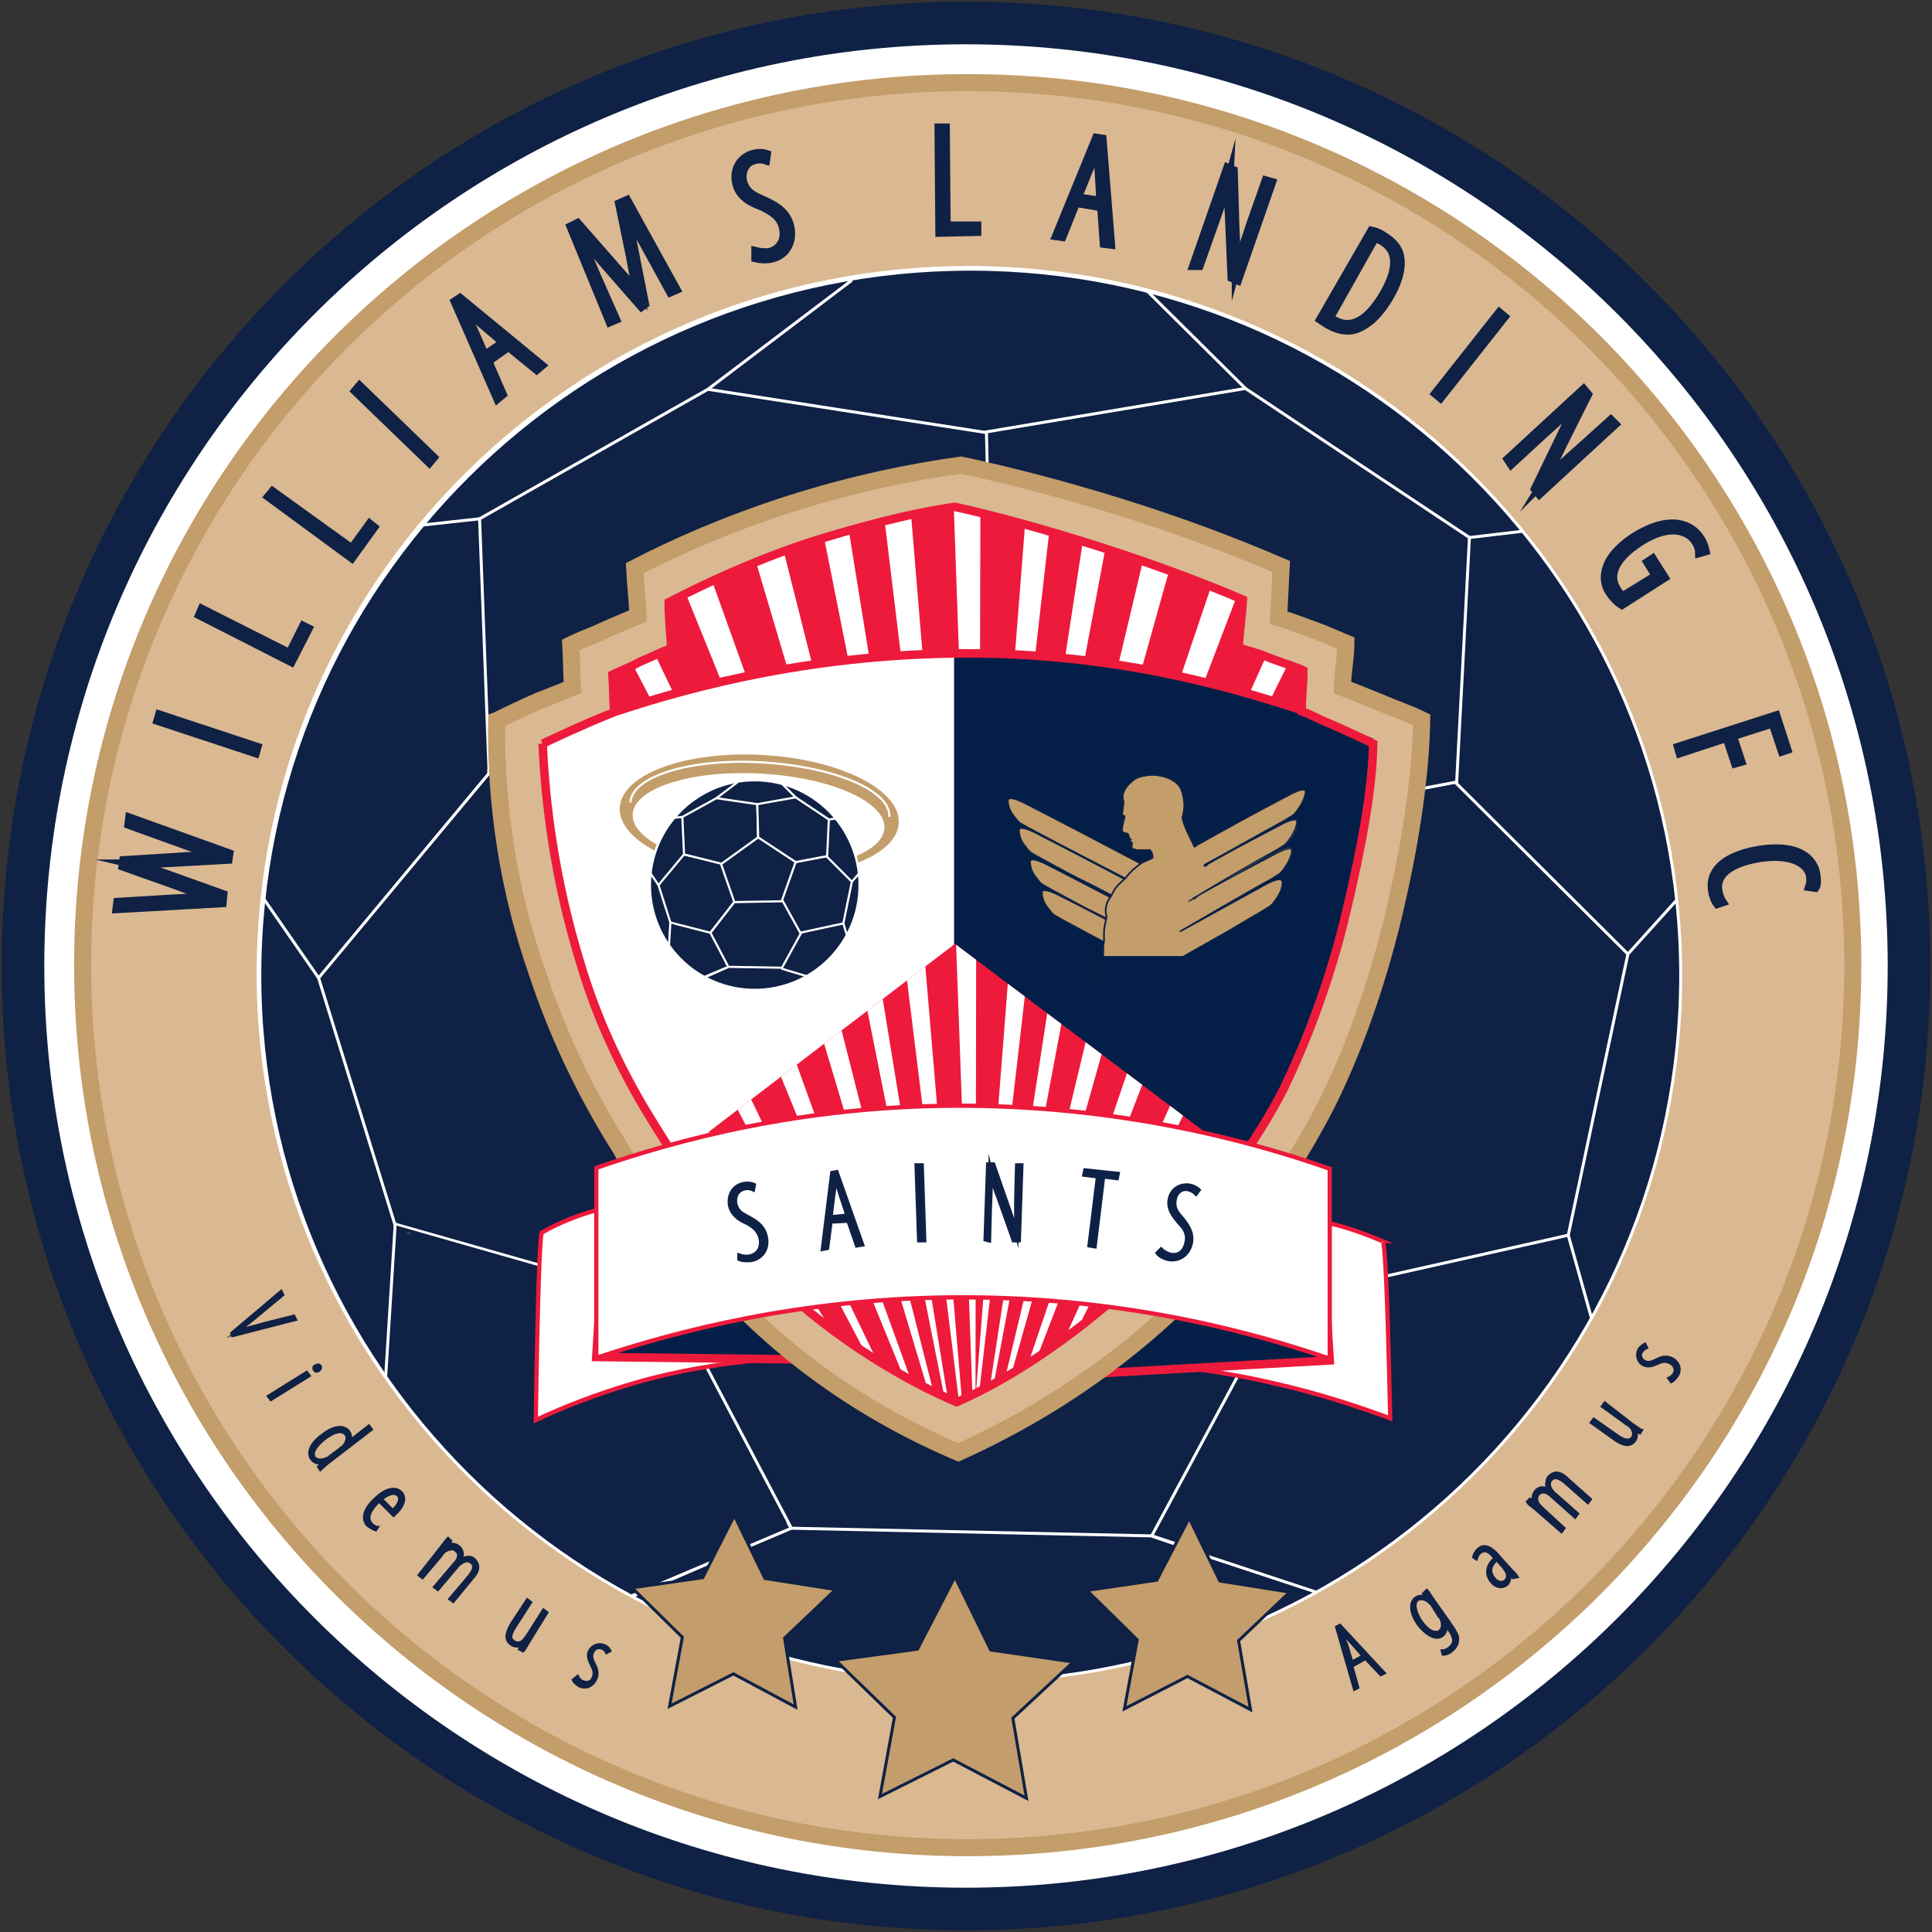 <?xml version="1.0" encoding="UTF-8"?>
<svg data-bbox="2.7 2.7 221.4 221.4" viewBox="0 0 226.8 226.8" height="226.8" width="226.8" xmlns:xlink="http://www.w3.org/1999/xlink" xmlns="http://www.w3.org/2000/svg" data-type="ugc">
    <rect x="0" y="0" width="226.8" height="226.8" fill="#333333" stroke="none"/>
    <g>
        <path fill="#ffffff" stroke="#0f2145" stroke-width="5" stroke-miterlimit="10" d="M224.1 113.4c0 61.138-49.562 110.7-110.7 110.7S2.7 174.538 2.7 113.4 52.262 2.7 113.4 2.7s110.7 49.562 110.7 110.7z"/>
        <path fill="#dab891" stroke="#c39d6a" stroke-width="2" stroke-miterlimit="10" d="M217.5 113.3c0 57.217-46.518 103.6-103.9 103.6S9.7 170.517 9.7 113.3 56.218 9.7 113.6 9.7s103.9 46.383 103.9 103.6z"/>
        <path fill="#0f2145" stroke="#ffffff" stroke-width=".35" stroke-miterlimit="10" d="M197.1 114.3c0 45.784-37.34 82.9-83.4 82.9s-83.4-37.116-83.4-82.9 37.34-82.9 83.4-82.9 83.4 37.116 83.4 82.9z"/>
        <defs>
            <path id="05d5c83d-5642-473c-a200-b64c0dc9aaca" d="M197.3 114.5c0 45.784-37.34 82.9-83.4 82.9s-83.4-37.116-83.4-82.9 37.34-82.9 83.4-82.9 83.4 37.116 83.4 82.9"/>
        </defs>
        <use xlink:href="#05d5c83d-5642-473c-a200-b64c0dc9aaca" overflow="visible" fill="#0f2145"/>
        <clipPath id="efb7907f-f2b2-48ad-8fb4-0866fd109727">
            <use xlink:href="#05d5c83d-5642-473c-a200-b64c0dc9aaca" overflow="visible"/>
        </clipPath>
        <path clip-path="url(#efb7907f-f2b2-48ad-8fb4-0866fd109727)" fill="#0f2145" stroke="#ffffff" stroke-width=".35" stroke-miterlimit="10" d="m135.1 180.5 19.7 6.5-1.6 12.9-38 3-33.6-5-16.4-7.5 6.3-1.8 21.3-9.3"/>
        <path clip-path="url(#efb7907f-f2b2-48ad-8fb4-0866fd109727)" fill="#0f2145" stroke="#ffffff" stroke-width=".35" stroke-miterlimit="10" d="m97.7 128.3-19 24.2-32.2-8.3-9.1-29.4 20.4-24.5 28.8 7.1z"/>
        <path clip-path="url(#efb7907f-f2b2-48ad-8fb4-0866fd109727)" fill="#0f2145" stroke="#ffffff" stroke-width=".35" stroke-miterlimit="10" d="m184.1 145-34.3 7.7-14-25.6 10.8-30.6 24.2-4.7 20.3 20.2z"/>
        <path clip-path="url(#efb7907f-f2b2-48ad-8fb4-0866fd109727)" fill="#0f2145" stroke="#ffffff" stroke-width=".35" stroke-miterlimit="10" d="m135.2 180.3-42.3-.9-14.1-26.8 19-24.1 38-1.2 14.2 25.5z"/>
        <path clip-path="url(#efb7907f-f2b2-48ad-8fb4-0866fd109727)" fill="#0f2145" stroke="#ffffff" stroke-width=".35" stroke-miterlimit="10" d="M116.3 77.1 87 97.7l-29.6-7.4-1.1-29.4 26.8-15.2 32.8 5.1z"/>
        <path clip-path="url(#efb7907f-f2b2-48ad-8fb4-0866fd109727)" fill="#0f2145" stroke="#ffffff" stroke-width=".35" stroke-miterlimit="10" d="m146.2 45.6 26.3 17.5-1.5 28.7-24.7 4.7L116.4 77l-.6-26.3z"/>
        <path clip-path="url(#efb7907f-f2b2-48ad-8fb4-0866fd109727)" fill="#0f2145" stroke="#ffffff" stroke-width=".35" stroke-miterlimit="10" d="M46.4 143.6 45 166l3.8 18 23.1 4.3 21-8.9"/>
        <path d="m56.3 60.9-20 2.2z" clip-path="url(#efb7907f-f2b2-48ad-8fb4-0866fd109727)" fill="#0f2145" stroke="#ffffff" stroke-width=".35" stroke-miterlimit="10"/>
        <path d="M37.4 114.8 24.3 95.9z" clip-path="url(#efb7907f-f2b2-48ad-8fb4-0866fd109727)" fill="#0f2145" stroke="#ffffff" stroke-width=".35" stroke-miterlimit="10"/>
        <path d="M83.1 45.7 100 32.9z" clip-path="url(#efb7907f-f2b2-48ad-8fb4-0866fd109727)" fill="#0f2145" stroke="#ffffff" stroke-width=".35" stroke-miterlimit="10"/>
        <path d="m146.2 45.6-12.3-12.2z" clip-path="url(#efb7907f-f2b2-48ad-8fb4-0866fd109727)" fill="#0f2145" stroke="#ffffff" stroke-width=".35" stroke-miterlimit="10"/>
        <path d="m172.5 63.1 10.2-1.2z" clip-path="url(#efb7907f-f2b2-48ad-8fb4-0866fd109727)" fill="#0f2145" stroke="#ffffff" stroke-width=".35" stroke-miterlimit="10"/>
        <path d="m191.1 112 10.3-11.4z" clip-path="url(#efb7907f-f2b2-48ad-8fb4-0866fd109727)" fill="#0f2145" stroke="#ffffff" stroke-width=".35" stroke-miterlimit="10"/>
        <path d="m184.1 145 4.4 15.7z" clip-path="url(#efb7907f-f2b2-48ad-8fb4-0866fd109727)" fill="#0f2145" stroke="#ffffff" stroke-width=".35" stroke-miterlimit="10"/>
        <use xlink:href="#05d5c83d-5642-473c-a200-b64c0dc9aaca" overflow="visible" fill="none" stroke="#ffffff" stroke-width=".35" stroke-miterlimit="10"/>
        <path d="M162.3 145.7c-1.7-.7-3.9-1.6-6.7-2.2-3.1-.7-5.9-1-8-1-5.1 5.8-9.6 11.7-14.7 17.5 4.9.3 10.2.9 16.7 2.4 5.3 1.2 9.8 2.7 13.6 4.1-.3-13.9-.6-20.8-.9-20.8z" fill="#ffffff" stroke="#ed1a3c" stroke-width=".5" stroke-miterlimit="10"/>
        <path d="M63.6 144.7c1.4-.8 3.3-1.7 5.6-2.4 2.6-.8 4.9-1 6.7-1.1 4.3 6.2 8.6 12.3 12.9 18.5-4.1.4-9 1.1-14.5 2.7-4.4 1.3-8.2 2.8-11.4 4.3.2-14.7.5-22 .7-22z" fill="#ffffff" stroke="#ed1a3c" stroke-width=".5" stroke-miterlimit="10"/>
        <path fill="#031f47" stroke="#ed1a3c" stroke-miterlimit="10" d="m138.7 151.5-9.5 9.7 26.9-1.5-.7-10.9z"/>
        <path d="M86.6 151c1.6 1.8 3.4 3.6 5.3 5.5 1.1 1.1 2.2 2.1 3.4 3.1l-25.3-.3.7-11.1z" fill="#031f47" stroke="#ed1a3c" stroke-miterlimit="10"/>
        <path d="M58.3 84.6c1.4-.7 3.3-1.6 4.9-2.3 1.5-.6 2.6-1 4-1.6-.1-1.6-.1-3.4-.2-5 1.2-.6 2.4-1 3.7-1.6s3-1.3 4.2-1.8c-.1-1.9-.3-3.7-.4-5.6 5-2.6 11-5.2 18.1-7.5 7.5-2.4 14.4-3.8 20.2-4.6q8.55 1.8 18.3 4.8c7.1 2.2 13.5 4.6 19.3 7.1-.1 2-.2 4.1-.3 6 1.3.4 2.6.9 4 1.4s2.7 1.1 3.9 1.6c0 1.7-.4 3.5-.4 5.2 1.3.5 3 1.2 4.5 1.8 1.6.7 3.4 1.3 4.8 2-.1 5.9-1.1 13.6-3.2 22.5-2.2 9.3-5.1 16.9-8 22.7-3.3 6.4-9.1 15.9-19 25-9 8.2-18 13-24.2 15.8-6.1-2.6-15.3-7.3-24.2-15.8-7.6-7.1-12.4-14.4-15.4-19.8-3.3-5.2-7.1-12.3-10-21.2-4-11.6-4.7-22-4.6-29.1z" fill="#dab891" stroke="#c39d6a" stroke-width="2" stroke-miterlimit="10"/>
        <defs>
            <path d="M63.8 87.3c1.3-.6 3.2-1.5 4.6-2.1 1.3-.6 2.6-1.1 3.8-1.6-.1-1.4-.1-3-.2-4.4 1-.5 2.1-.9 3.2-1.5 1.2-.5 2.6-1.2 3.7-1.6-.1-1.7-.3-3.7-.3-5.4 4.5-2.3 9.6-4.7 16.1-6.9 5.6-1.8 12.4-3.6 17.5-4.3 5 1.1 10.7 2.7 16.4 4.5 6.3 2 12.3 4.2 17.4 6.4-.1 1.8-.4 3.9-.5 5.6 1.1.4 2.1.6 3.3 1.1s3.2 1.1 4.3 1.6c0 1.6-.2 3.3-.2 4.8 1.2.4 1.9.9 3.2 1.4 1.4.6 4 1.8 5.2 2.4-.1 5.3-1.3 11.9-3.2 19.9-2 8.4-4.8 15.4-7.3 20.6-2.9 5.7-8.5 14.1-17.3 22.3-7.9 7.4-15.6 12.1-21.1 14.5-5.4-2.3-13.8-6.9-21.7-14.5-6.7-6.4-9.7-11.6-13.6-17.8-2.9-4.6-6.4-11-8.8-19-3.2-10.3-4.1-19.4-4.5-26" id="01ba4814-614f-4b3c-a0b8-3bce41282bfb"/>
        </defs>
        <clipPath id="baaf9b77-d71a-49b8-bd57-d73ed31cb2e0">
            <use xlink:href="#01ba4814-614f-4b3c-a0b8-3bce41282bfb" overflow="visible"/>
        </clipPath>
        <g clip-path="url(#baaf9b77-d71a-49b8-bd57-d73ed31cb2e0)">
            <path fill="#ed1a3c" d="M162.2 54.6v100H62v-100z"/>
            <path fill="#ffffff" d="m62.6 55.6 4.2.1 45.7 95.7z"/>
            <path fill="#ffffff" d="m62.2 70.4 49.5 80.6-49.9-73.6z"/>
            <path fill="#ffffff" d="m61.4 90 .4 6.6 48.7 55.1z"/>
            <path fill="#ffffff" d="m61.8 106.7-.2 4.4 47.4 40.6z"/>
            <path fill="#ffffff" d="m61.6 120.8.4 4.5 47.8 28.2z"/>
            <path fill="#ffffff" d="m61.8 133-.2 4.8 48.8 17z"/>
            <path fill="#ffffff" d="m62 144.8-.2 4.5 46.8 6.3z"/>
            <path fill="#ffffff" d="m74.8 55.6 4.2-.2 33.1 92.3z"/>
            <path fill="#ffffff" d="m85.7 55.7 4-.1 22.9 90.8z"/>
            <path fill="#ffffff" d="m95.2 55.4 3.3-.2 14.3 88.6z"/>
            <path fill="#ffffff" d="M103.1 55h3.4l7.3 88.1z"/>
            <path fill="#ffffff" d="m111.8 54.8 3.3-.2-.2 88z"/>
            <path fill="#ffffff" d="m162.6 54.8-4 .2-43.4 96z"/>
            <path fill="#ffffff" d="m162.9 69.7-46.9 81 47.3-74z"/>
            <path fill="#ffffff" d="m163.6 89.4-.3 6.6-46.2 55.4z"/>
            <path fill="#ffffff" d="m163.3 106.1.2 4.5-45 40.8z"/>
            <path fill="#ffffff" d="m163.5 120.3-.4 4.6-45.3 28.3z"/>
            <path fill="#ffffff" d="m163.3 132.6.2 4.8-46.3 17.1z"/>
            <path fill="#ffffff" d="m163.1 144.4.2 4.6-44.4 6.3z"/>
            <path fill="#ffffff" d="m151 54.8-4-.2-31.4 92.8z"/>
            <path fill="#ffffff" d="m140.6 55-3.8-.2-21.7 91.3z"/>
            <path fill="#ffffff" d="m131.6 54.6-3.1-.1-13.6 89z"/>
            <path fill="#ffffff" d="M124.1 54.3h-3.2l-6.9 88.5z"/>
        </g>
        <defs>
            <path d="M71.9 83.5c9-3.1 22.8-6.7 39.9-6.8 17.6-.1 31.8 3.5 41 6.6 2.8 1.1 5.6 2.3 8.4 3.4-.4 6.1-1.4 13.6-3.5 21.9-2.1 7.8-4.7 14.4-7.2 19.7-1.8 3-4.1 6.3-7.1 9.8-2.4 2.8-4.9 5.2-7.1 7.1-17.2-.8-34.3-1.5-51.5-2.3-3.2-3.5-7.2-8.3-10.6-14.7-2.9-5.3-4.7-10.2-5.9-14.2-1.1-3.5-2.2-7.6-3.1-12.1-1-5.3-1.4-10.1-1.6-14.3 2.7-1.4 5.5-2.8 8.3-4.1" id="3a7ed551-6c34-4b0c-a865-56a55fa510a1"/>
        </defs>
        <clipPath id="089e360a-05cc-4e2b-aa16-84a2d320198c">
            <use xlink:href="#3a7ed551-6c34-4b0c-a865-56a55fa510a1" overflow="visible"/>
        </clipPath>
        <path clip-path="url(#089e360a-05cc-4e2b-aa16-84a2d320198c)" fill="#ffffff" d="M112.1 74.3v75.2H59.4V74.3z"/>
        <path clip-path="url(#089e360a-05cc-4e2b-aa16-84a2d320198c)" fill="#031f47" d="M166 73.9V146h-54V73.9z"/>
        <path d="M92.3 116.4c-.8-.2-1.7-.4-2.6-.7-1-.3-1.8-.6-2.5-1 0 .1-.1.3-.1.4-1 1.4-6.1.3-6.6.2.5-.3 1.2-.6 2.2-.9 1.2-.3 2.2-.4 2.8-.4-.6-.3-1.1-.7-1.7-1l-.2.2c-1.5 1.2-5.1.1-6.1-.2.7-.3 1.8-.7 3.2-.9.7-.1 1.3-.1 1.8-.1-.3-.2-.5-.4-.8-.7s-.5-.6-.7-.9c-.3.1-.6.1-.8.1-2.3.2-4.1-.6-5.1-1.1.7-.2 1.7-.4 2.9-.5.8 0 1.5 0 2 .1-.2-.3-.4-.6-.6-1s-.4-.7-.6-1.1c-.1 0-.2.1-.3.1-1.8.5-4-1.5-4.5-2 .6-.1 1.5-.1 2.5 0 .8.1 1.5.4 1.9.6-.1-.4-.3-.8-.3-1.3-.1-.3-.1-.6-.1-.9-.1 0-.2 0-.3.1 0 0-.5.1-1-.2-.5-.2-1.6-1.1-2.7-2.5.5.1 1.2.2 1.9.4.9.3 1.6.7 2 1v-1c.1-.4.1-.7.2-1-.4-.1-.8-.3-1.2-.5-1.3-.8-1.7-1.8-1.9-2.3.5.1 1.2.3 1.9.7.6.3 1 .6 1.4.9.1-.3.2-.6.3-1 .1-.3.3-.6.4-.9-.2-.1-.5-.3-.7-.5-1.1-.9-1.2-2.1-1.2-2.5.3.2.7.4 1.1.7.6.5 1 1 1.3 1.4.1-.3.3-.7.6-1.1.2-.3.3-.5.5-.7-.2-.2-.4-.4-.6-.7-.5-.8-.4-1.6-.3-1.9.2.2.5.4.8.7.4.4.6.9.6 1.2.2-.2.4-.5.7-.7.2-.2.4-.4.6-.5-.1-.1-.4-.4-.5-.9-.1-.6.1-1 .2-1.2.2.2.4.5.6.8s.3.7.4.9c.2-.1.6-.2 1.1-.2s.9.1 1.2.2c-.2.1-1.7 1-2.4.6l-.1-.1-.6.6c-.3.3-.5.6-.7.8.4-.1 1-.3 1.7-.4.5-.1.9-.1 1.3-.1-.3.3-1.4 1.4-2.9 1.4-.2 0-.3 0-.5-.1-.1.2-.3.4-.4.6-.2.3-.3.5-.4.8.4-.2.8-.3 1.3-.5q1.05-.3 1.8-.3c-.3.4-1.6 1.9-3.3 1.9h-.4c-.1.2-.2.5-.3.8-.4.6-.5.9-.5 1.1.4-.4 1.1-.9 2-1.3.6-.3 1.1-.4 1.5-.5-.1.2-2 3.2-3.3 2.9-.1 0-.2-.1-.4-.2-.1.3-.1.7-.1 1.1 0 .3.1.6.1.8.3-.4.8-.8 1.4-1.3.6-.4 1.2-.7 1.6-1-.2 1-.6 1.8-1 2.3-.6 1-1.1 1.2-1.5 1.3-.2.1-.4.1-.6.1 0 .2.1.5.1.7.1.4.2.7.3 1 .2-.5.6-1.2 1.4-1.9.5-.5 1-.8 1.4-1.1.1.7.1 2.5-1.4 3.8-.2.2-.5.4-.7.5.1.2.2.5.3.7.2.3.3.7.5.9.3-.6.7-1.4 1.2-2.1.4-.5.7-.9 1.1-1.2.1.6.1 1.1.1 1.5 0 .8-.1 1.6-.6 2.4-.2.3-.5.6-.6.8.2.2.4.5.6.7l.8.8c0-.6.1-1.3.4-2.2.2-.7.6-1.4.8-1.9.5 1 .7 1.8.8 2.4.2 1.3-.2 2-.2 2.1-.1.3-.3.5-.4.6.2.2.5.4.8.5.3.2.6.3.8.5-.1-.7-.2-1.6.1-2.6.1-.7.4-1.2.6-1.7.7 1 1.9 3 1.2 4.9 0 .1-.1.2-.2.3.3.1.7.3 1.2.4.2.1.7.2 1.2.4q.75.3 2.1.6c0 .1 0 .3-.1.4.1.5 0 .6 0 .8" clip-path="url(#089e360a-05cc-4e2b-aa16-84a2d320198c)" fill="#0e491d"/>
        <path d="M92.6 115.9c-.8-.2-1.7-.4-2.6-.7-1-.3-1.8-.6-2.5-1 0 .1-.1.3-.1.4-1 1.4-6.1.3-6.6.2.5-.3 1.2-.6 2.2-.9 1.2-.3 2.2-.4 2.8-.4-.6-.3-1.1-.7-1.7-1l-.2.2c-1.5 1.2-5.1.1-6.1-.2.7-.3 1.8-.7 3.2-.9.7-.1 1.3-.1 1.8-.1-.3-.2-.5-.4-.8-.7s-.5-.6-.7-.9c-.3.1-.6.1-.8.1-2.3.2-4.1-.6-5.1-1.1.7-.2 1.7-.4 2.9-.5.8 0 1.5 0 2 .1-.2-.3-.4-.6-.6-1s-.4-.7-.6-1.1c-.1 0-.2.1-.3.1-1.8.5-4-1.5-4.5-2 .6-.1 1.5-.1 2.5 0 .8.1 1.5.4 1.9.6-.1-.4-.3-.8-.3-1.3-.1-.3-.1-.6-.1-.9-.1 0-.2 0-.3.1 0 0-.5.1-1-.2-.5-.2-1.6-1.1-2.7-2.5.5.1 1.2.2 1.9.4.9.3 1.6.7 2 1v-1c.1-.4.1-.7.2-1-.4-.1-.8-.3-1.2-.5-1.3-.8-1.7-1.8-1.9-2.3.5.1 1.2.3 1.9.7.6.3 1 .6 1.4.9.1-.3.2-.6.3-1 .1-.3.3-.6.4-.9-.2-.1-.5-.3-.7-.5-1.1-.9-1.2-2.1-1.2-2.5.3.2.7.4 1.1.7.6.5 1 1 1.3 1.4.1-.3.3-.7.6-1.1.2-.3.3-.5.5-.7-.2-.2-.4-.4-.6-.7-.5-.8-.4-1.6-.3-1.9.2.2.5.4.8.7.4.4.6.9.6 1.2.2-.2.4-.5.7-.7.2-.2.4-.4.6-.5-.1-.1-.4-.4-.5-.9-.1-.6.1-1 .2-1.2.2.2.4.5.6.8s.3.7.4.9c.2-.1.6-.2 1.1-.2s.9.1 1.2.2c-.2.1-1.7 1-2.4.6l-.1-.1-.6.6c-.3.3-.5.6-.7.8.4-.1 1-.3 1.7-.4.5-.1.9-.1 1.3-.1-.3.3-1.4 1.4-2.9 1.4-.2 0-.3 0-.5-.1-.1.2-.3.4-.4.6-.2.3-.3.5-.4.8.4-.2.8-.3 1.3-.5q1.05-.3 1.8-.3c-.3.4-1.6 1.9-3.3 1.9h-.4c-.1.2-.2.5-.3.8s-.2.6-.2.9c.4-.4 1.1-.9 2-1.3.6-.3 1.1-.4 1.5-.5-.1.2-2 3.2-3.3 2.9-.1 0-.2-.1-.4-.2-.1.3-.1.7-.1 1.1 0 .3.1.6.1.8.3-.4.8-.8 1.4-1.3.6-.4 1.2-.7 1.6-1-.2 1-.6 1.8-1 2.3-.6 1-1.1 1.2-1.5 1.3-.2.1-.4.1-.6.1 0 .2.1.5.1.7.1.4.2.7.3 1 .2-.5.6-1.2 1.4-1.9.5-.5 1-.8 1.4-1.1.1.7.1 2.5-1.4 3.8-.2.2-.5.4-.7.5.1.2.2.5.3.7.2.3.3.7.5.9.3-.6.7-1.4 1.2-2.1.4-.5.7-.9 1.1-1.2.1.6.1 1.1.1 1.5 0 .8-.1 1.6-.6 2.4-.2.3-.5.6-.6.8.2.2.4.5.6.7l.8.8c0-.6.1-1.3.4-2.2.2-.7.6-1.4.8-1.9.5 1 .7 1.8.8 2.4.2 1.3-.2 2-.2 2.1-.1.3-.3.5-.4.6.2.2.5.4.8.5.3.2.6.3.8.5-.1-.7-.2-1.6.1-2.6.1-.7.4-1.2.6-1.7.7 1 1.9 3 1.2 4.9 0 .1-.1.2-.2.3.3.1.7.3 1.2.4.2.1.7.2 1.2.4q.75.3 2.1.6c0 .1 0 .3-.1.4-.1.7-.2.9-.3 1z" clip-path="url(#089e360a-05cc-4e2b-aa16-84a2d320198c)" fill="#22b24c" stroke="#124923" stroke-width=".5" stroke-miterlimit="10"/>
        <path d="M88.5 116.5c.7-.2 1.5-.4 2.4-.8.9-.3 1.7-.7 2.3-1.1 0 .1.1.3.1.4.9 1.3 5.6.1 6.1 0-.5-.3-1.1-.6-2-.8-1.1-.3-2-.3-2.6-.3.5-.4 1-.7 1.5-1.1 0 .1.1.1.2.2 1.3 1.2 4.7 0 5.7-.4-.7-.3-1.7-.7-2.9-.8-.6-.1-1.2 0-1.6 0 .2-.2.5-.5.7-.8.3-.3.5-.6.7-.9.2 0 .5.1.8.1 2.1.2 3.8-.7 4.7-1.2-.7-.2-1.6-.4-2.7-.4-.7 0-1.4.1-1.9.2.2-.3.4-.6.6-1s.4-.7.5-1.1c.1 0 .2.1.3.1 1.6.5 3.7-1.7 4.2-2.1-.5-.1-1.3-.1-2.3.1q-1.2.3-1.8.6c.1-.4.2-.8.3-1.3.1-.3.1-.6.1-.9.1 0 .1 0 .3.1 0 0 .4 0 1-.2.5-.2 1.5-1.1 2.5-2.6-.5.1-1.1.2-1.7.5-.8.3-1.4.7-1.9 1v-1c0-.4-.1-.7-.2-1 .3-.1.7-.3 1.1-.6 1.2-.8 1.6-1.9 1.7-2.4-.5.1-1.1.4-1.8.8-.5.3-1 .7-1.3 1l-.3-.9c-.1-.3-.3-.6-.4-.9.2-.1.5-.3.7-.5 1-.9 1.1-2.1 1.1-2.6-.3.2-.7.4-1 .7-.6.5-1 1-1.2 1.4-.1-.3-.3-.7-.5-1.1-.2-.3-.3-.5-.5-.7.2-.2.4-.4.6-.7.5-.8.4-1.6.3-2-.2.2-.5.4-.7.7-.4.5-.5.9-.6 1.2-.2-.2-.4-.4-.6-.7-.2-.2-.4-.4-.6-.5.1-.1.4-.5.5-.9.1-.6-.1-1-.1-1.2-.2.2-.4.5-.6.8s-.3.7-.4.9c-.2-.1-.6-.1-1-.1-.5 0-.8.1-1.1.2.2.1 1.6 1 2.2.6l.1-.1c.2.2.4.4.5.6.2.3.5.6.6.8q-.6-.15-1.5-.3h-1.2c.2.3 1.3 1.4 2.7 1.3.2 0 .3 0 .5-.1.1.2.3.4.4.6.2.3.3.5.4.8-.3-.2-.7-.3-1.2-.5-.6-.2-1.2-.3-1.7-.3.3.4 1.5 1.9 3 1.8h.3c.1.2.2.5.3.8s.2.6.2.9q-.6-.6-1.8-1.2c-.5-.2-1-.4-1.4-.5.1.2 1.8 3.1 3 2.8.1 0 .2-.1.3-.2 0 .3.1.7.1 1.1 0 .3-.1.6-.1.8-.3-.4-.7-.8-1.3-1.3-.5-.4-1.1-.7-1.5-.9.2 1 .6 1.7.9 2.2.6 1 1 1.2 1.4 1.3h.5c0 .2-.1.5-.1.8-.1.4-.1.7-.2 1-.2-.5-.6-1.1-1.3-1.8-.5-.5-.9-.8-1.3-1-.1.7-.1 2.5 1.3 3.8.2.2.4.4.6.5-.1.2-.2.5-.3.7-.2.4-.3.7-.5.9-.2-.6-.6-1.3-1.1-2.1-.3-.5-.7-.9-1-1.2-.1.6-.1 1.1-.1 1.5 0 .8.1 1.6.5 2.3.2.3.4.6.6.8-.2.2-.3.5-.5.7-.3.3-.5.6-.8.8 0-.6-.1-1.3-.4-2.2-.2-.7-.5-1.3-.8-1.8-.5 1-.7 1.8-.8 2.4-.2 1.3.1 2 .2 2.1.1.3.3.5.4.6-.2.2-.5.4-.7.6-.3.2-.5.3-.8.5.1-.7.1-1.6-.1-2.6-.1-.7-.3-1.2-.5-1.7-.7 1-1.8 3.1-1.1 4.9 0 .1.1.2.1.3-.3.1-.7.3-1.1.5-.2.1-.6.2-1.1.4s-1.1.4-1.9.6c0 .1 0 .3.1.4.2.6.2.8.3.9" clip-path="url(#089e360a-05cc-4e2b-aa16-84a2d320198c)" fill="#0e491d"/>
        <path d="M88.1 116.1c.7-.2 1.5-.4 2.4-.8.9-.3 1.7-.7 2.3-1.1 0 .1.1.3.1.4.9 1.3 5.6.1 6.1 0-.5-.3-1.1-.6-2-.8-1.1-.3-2-.3-2.6-.3.5-.4 1-.7 1.5-1.1 0 .1.1.1.2.2 1.3 1.2 4.7 0 5.7-.4-.7-.3-1.7-.7-2.9-.8-.6-.1-1.2 0-1.6 0 .2-.2.5-.5.7-.8.3-.3.5-.6.7-.9.2 0 .5.1.8.1 2.1.2 3.8-.7 4.7-1.2-.7-.2-1.6-.4-2.7-.4-.7 0-1.4.1-1.9.2.2-.3.4-.6.6-1s.4-.7.5-1.1c.1 0 .2.1.3.1 1.6.5 3.7-1.7 4.2-2.1-.5-.1-1.3-.1-2.3.1q-1.2.3-1.8.6c.1-.4.2-.8.3-1.3.1-.3.1-.6.1-.9.1 0 .1 0 .3.1 0 0 .4 0 1-.2.5-.2 1.5-1.1 2.5-2.6-.5.1-1.1.2-1.7.5-.8.3-1.4.7-1.9 1v-1c0-.4-.1-.7-.2-1 .3-.1.7-.3 1.1-.6 1.2-.8 1.6-1.9 1.7-2.4-.5.1-1.1.4-1.8.8-.5.3-1 .7-1.3 1l-.3-.9c-.1-.3-.3-.6-.4-.9.2-.1.5-.3.7-.5 1-.9 1.1-2.1 1.1-2.6-.3.2-.7.4-1 .7-.6.5-1 1-1.2 1.4-.1-.3-.3-.7-.5-1.1-.2-.3-.3-.5-.5-.7.2-.2.4-.4.6-.7.5-.8.4-1.6.3-2-.2.2-.5.4-.7.7-.4.5-.5.9-.6 1.2-.2-.2-.4-.4-.6-.7-.2-.2-.4-.4-.6-.5.1-.1.4-.5.5-.9.1-.6-.1-1-.1-1.2-.2.2-.4.5-.6.8s-.3.7-.4.9c-.2-.1-.6-.1-1-.1-.5 0-.8.1-1.1.2.2.1 1.6 1 2.2.6l.1-.1c.2.2.4.4.5.6.2.3.5.6.6.8q-.6-.15-1.5-.3h-1.2c.2.3 1.3 1.4 2.7 1.3.2 0 .3 0 .5-.1.1.2.3.4.4.6.2.3.3.5.4.8-.3-.2-.7-.3-1.2-.5-.6-.2-1.2-.3-1.7-.3.3.4 1.5 1.9 3 1.8h.3c.1.2.2.5.3.8s.2.6.2.9q-.6-.6-1.8-1.2c-.5-.2-1-.4-1.4-.5.1.2 1.8 3.1 3 2.8.1 0 .2-.1.3-.2 0 .3.1.7.1 1.1 0 .3-.1.6-.1.8-.3-.4-.7-.8-1.3-1.3-.5-.4-1.1-.7-1.5-.9.2 1 .6 1.7.9 2.2.6 1 1 1.2 1.4 1.3h.5c0 .2-.1.5-.1.8-.1.4-.1.7-.2 1-.2-.5-.6-1.1-1.3-1.8-.5-.5-.9-.8-1.3-1-.1.7-.1 2.5 1.3 3.8.2.2.4.4.6.5-.1.2-.2.5-.3.7-.2.4-.3.7-.5.9-.2-.6-.6-1.3-1.1-2.1-.3-.5-.7-.9-1-1.2-.1.6-.1 1.1-.1 1.5 0 .8.1 1.6.5 2.3.2.3.4.6.6.8-.2.2-.3.5-.5.7-.3.3-.5.6-.8.8 0-.6-.1-1.3-.4-2.2-.2-.7-.5-1.3-.8-1.8-.5 1-.7 1.8-.8 2.4-.2 1.3.1 2 .2 2.1.1.3.3.5.4.6-.2.2-.5.4-.7.6-.3.2-.5.3-.8.5.1-.7.1-1.6-.1-2.6-.1-.7-.3-1.2-.5-1.7-.7 1-1.8 3.1-1.1 4.9 0 .1.1.2.1.3-.3.1-.7.3-1.1.5-.2.1-.6.2-1.1.4s-1.1.4-1.9.6c0 .1 0 .3.1.4.2.6.3.7.3.9z" clip-path="url(#089e360a-05cc-4e2b-aa16-84a2d320198c)" fill="#22b24c" stroke="#124923" stroke-width=".5" stroke-miterlimit="10"/>
        <g clip-path="url(#089e360a-05cc-4e2b-aa16-84a2d320198c)">
            <path fill="#0f2145" stroke="#ffffff" stroke-width=".15" stroke-miterlimit="10" d="M95.7 100.8a5.9 5.9 0 1 1-11.8 0 5.9 5.9 0 0 1 11.8 0z"/>
            <defs>
                <path id="81245571-6349-4f6c-ab88-12dc24cbdfa2" d="M95.7 100.8a5.9 5.9 0 1 1-11.8 0 5.9 5.9 0 0 1 11.8 0"/>
            </defs>
            <use xlink:href="#81245571-6349-4f6c-ab88-12dc24cbdfa2" overflow="visible" fill="#0f2145"/>
            <clipPath id="1189cce3-1c59-4ed3-ab2a-dff7a9ff3373">
                <use xlink:href="#81245571-6349-4f6c-ab88-12dc24cbdfa2" overflow="visible"/>
            </clipPath>
            <path clip-path="url(#1189cce3-1c59-4ed3-ab2a-dff7a9ff3373)" fill="#0f2145" stroke="#ffffff" stroke-width=".15" stroke-miterlimit="10" d="m91.3 105.5 1.4.5-.1.9-2.7.2-2.4-.3-1.1-.6.4-.1 1.5-.7"/>
            <path clip-path="url(#1189cce3-1c59-4ed3-ab2a-dff7a9ff3373)" fill="#0f2145" stroke="#ffffff" stroke-width=".15" stroke-miterlimit="10" d="m88.7 101.8-1.4 1.7-2.3-.6-.6-2.1 1.4-1.7 2.1.5z"/>
            <path clip-path="url(#1189cce3-1c59-4ed3-ab2a-dff7a9ff3373)" fill="#0f2145" stroke="#ffffff" stroke-width=".15" stroke-miterlimit="10" d="m94.8 103-2.4.5-1-1.8.7-2.2 1.7-.3 1.5 1.4z"/>
            <path clip-path="url(#1189cce3-1c59-4ed3-ab2a-dff7a9ff3373)" fill="#0f2145" stroke="#ffffff" stroke-width=".15" stroke-miterlimit="10" d="m91.3 105.5-3-.1-1-1.9 1.4-1.7 2.7-.1 1 1.8z"/>
            <path clip-path="url(#1189cce3-1c59-4ed3-ab2a-dff7a9ff3373)" fill="#0f2145" stroke="#ffffff" stroke-width=".15" stroke-miterlimit="10" d="m90 98.2-2.1 1.4-2.1-.5-.1-2.1 1.9-1.1 2.4.4z"/>
            <path clip-path="url(#1189cce3-1c59-4ed3-ab2a-dff7a9ff3373)" fill="#0f2145" stroke="#ffffff" stroke-width=".15" stroke-miterlimit="10" d="m92.1 95.9 1.9 1.3-.1 2-1.8.3-2.1-1.4v-1.8z"/>
            <path clip-path="url(#1189cce3-1c59-4ed3-ab2a-dff7a9ff3373)" fill="#0f2145" stroke="#ffffff" stroke-width=".15" stroke-miterlimit="10" d="m85 102.9-.1 1.6.3 1.3 1.6.3 1.5-.7"/>
            <path d="m85.7 97-1.4.2z" clip-path="url(#1189cce3-1c59-4ed3-ab2a-dff7a9ff3373)" fill="#0f2145" stroke="#ffffff" stroke-width=".15" stroke-miterlimit="10"/>
            <path d="m84.4 100.8-.9-1.3z" clip-path="url(#1189cce3-1c59-4ed3-ab2a-dff7a9ff3373)" fill="#0f2145" stroke="#ffffff" stroke-width=".15" stroke-miterlimit="10"/>
            <path d="m87.6 95.9 1.2-.9z" clip-path="url(#1189cce3-1c59-4ed3-ab2a-dff7a9ff3373)" fill="#0f2145" stroke="#ffffff" stroke-width=".15" stroke-miterlimit="10"/>
            <path d="m92.1 95.9-.9-.9z" clip-path="url(#1189cce3-1c59-4ed3-ab2a-dff7a9ff3373)" fill="#0f2145" stroke="#ffffff" stroke-width=".15" stroke-miterlimit="10"/>
            <path d="m94 97.2.7-.1z" clip-path="url(#1189cce3-1c59-4ed3-ab2a-dff7a9ff3373)" fill="#0f2145" stroke="#ffffff" stroke-width=".15" stroke-miterlimit="10"/>
            <path d="m95.3 100.6.7-.8z" clip-path="url(#1189cce3-1c59-4ed3-ab2a-dff7a9ff3373)" fill="#0f2145" stroke="#ffffff" stroke-width=".15" stroke-miterlimit="10"/>
            <path d="m94.8 103 .3 1.1z" clip-path="url(#1189cce3-1c59-4ed3-ab2a-dff7a9ff3373)" fill="#0f2145" stroke="#ffffff" stroke-width=".15" stroke-miterlimit="10"/>
            <use xlink:href="#81245571-6349-4f6c-ab88-12dc24cbdfa2" overflow="visible" fill="none" stroke="#ffffff" stroke-width=".15" stroke-miterlimit="10"/>
        </g>
        <g clip-path="url(#089e360a-05cc-4e2b-aa16-84a2d320198c)">
            <path d="M134.4 101.6c-2-1 1.3.7-.3-.1-3.4-1.8-9.1-4.8-14-7.3 0 0-1.4-.7-1.7-.4 0 0-.2.1.1 1.1.2.4.2.5.7 1.1.5.7.6.6 1.6 1.2 2.8 1.5 3.8 2 5.9 3.1 4.4 2.3 5.6 2.9 7.8 4-.1-1 0-1.8-.1-2.7z" fill="#c39d6a" stroke="#0f2145" stroke-width=".15" stroke-miterlimit="10"/>
            <path d="M135.7 105.1c-2-1.1 1.3.7-.3-.1-3.4-1.8-9.1-4.8-14-7.3 0 0-1.4-.7-1.7-.4 0 0-.2.1.1 1.1.2.4.2.5.7 1.1.5.7.6.6 1.6 1.2 2.8 1.5 3.8 2.1 5.9 3.1 4.4 2.3 5.6 2.9 7.8 4-.1-.9.1-1.7-.1-2.7z" fill="#c39d6a" stroke="#0f2145" stroke-width=".15" stroke-miterlimit="10"/>
            <path d="M137 108.8c-2-1.1 1.3.7-.3-.1-3.4-1.8-9.1-4.8-14-7.3 0 0-1.4-.7-1.7-.4 0 0-.2.1.1 1.1.2.4.2.5.7 1.1.5.7.6.6 1.6 1.2 2.8 1.5 3.8 2.1 5.9 3.1 4.4 2.3 5.6 2.9 7.8 4 0-1 .1-1.8-.1-2.7z" fill="#c39d6a" stroke="#0f2145" stroke-width=".15" stroke-miterlimit="10"/>
            <path d="M137.1 111.6c-2-1.1 2.5 1.5 1 .7-3.4-1.8-9-4.8-14-7.3 0 0-1.4-.7-1.7-.4 0 0-.2.1.1 1.1.2.4.2.5.7 1.1.5.7.6.6 1.6 1.2 2.8 1.5 3.8 2.1 5.9 3.1 4.4 2.3 1.7 1 3.9 2-.2-.9 2.6-.5 2.5-1.5z" fill="#c39d6a" stroke="#0f2145" stroke-width=".15" stroke-miterlimit="10"/>
            <path d="M140.3 99.4c-.1 0-.2-.2-.2-.3-.3-.5-1-2-1.2-2.7 0-.2-.1-.3-.1-.4.1-.4.3-1.1.2-1.9-.1-1-.4-1.8-.8-2.1-.3-.3-.9-.7-1.8-.9-1.2-.3-2.1 0-2.3 0-.3.1-.8.2-1.2.6-.4.3-.7.7-.8.9-.1.1-.1.2-.1.2-.1.1-.1.2-.1.2-.1.2-.1.3-.1.4 0 .3 0 .6.1.7 0 .3-.1.6-.1 1q-.15.45 0 .6s.1.1.2.1-.5 1.7-.2 1.9c0 0 .2.1.3.1s.2.1.3.1l.2.5s-.1 0-.1.1c0 0 .1.1.2.1-.1.1 0 .2 0 .2l.1.1c.1 0 .1.1.1.1s-.2.5.1.7h.1c.1 0 .3.1.4.1h1.5c.1.1.1.2.2.3.1.3.1.5.1.6l-.4.2-.7.3c-.4.2-.8.6-1.2.9-.3.3-.6.6-.8.9-.3.3-.8.7-1.2 1.2-.3.4-.5.9-.7 1.2-.1.1-.2.3-.3.5-.3.7-.2 1.4-.1 1.8-.1.5-.3 1.1-.3 1.8v1c-.1.4-.1.9-.1 1.5 0 .4.1.8.1 1.1h5.7c0-.4.1-.8.2-1.3s.3-.9.4-1.3c.1-.2.3-.5.4-.7.2-.3.3-.5.5-.8.3-.4.7-.8 1.1-1.3s.9-.9 1.3-1.2q.45-.6.9-1.5c.5-.9.7-1.8.8-2.5.9-.8.4-1 .3-1.8s2.2-1.2 2.5-1.7c.3-.4.7-.8 1.1-1.3s.2-.3.5-.7" fill="#c39d6a" stroke="#0f2145" stroke-width=".2" stroke-miterlimit="10"/>
            <path d="M134.4 111.7c1.8-1.1-1 .5.5-.3 2.9-1.5 9.3-5.1 13.9-7.6 0 0 1.3-.7 1.6-.4 0 0 .2.1-.1 1.1-.2.4-.2.5-.7 1.2s-.6.6-1.5 1.2c-2.6 1.5-3.5 2.1-5.5 3.2-4.1 2.3-5.9 3.4-7.9 4.5.2-1-.4-1.9-.3-2.9" fill="#c39d6b"/>
            <path d="M132.4 106.8c1.8-1.1 4-2.2 5.4-3 3.1-1.8 8.2-4.6 12.8-7.1 0 0 1.3-.7 1.6-.4 0 0 .2.1-.1 1.1-.2.4-.2.5-.7 1.2s-.6.6-1.5 1.2c-2.6 1.5-3.6 2.1-5.5 3.2-4.1 2.3-9.5 5.3-11.5 6.4-.3.5-.6-1.7-.5-2.6" fill="#c39d6b"/>
            <path d="M132.2 104.2c1.8-1 4.8-3 6.2-3.8 3.2-1.8 8.5-4.7 13.1-7.2 0 0 1.3-.7 1.6-.4 0 0 .2.1-.2 1.1-.2.4-.2.5-.7 1.2s-.6.6-1.5 1.2c-2.6 1.4-3.6 2-5.5 3.1-3.9 2.1-10.2 5.9-12.8 7.1-.3.1-.4-.2-.4-.2-.2-.9-.8-1.6.2-2.1" fill="#c39d6b"/>
            <path d="M132.9 109.7c1.8-1.1 2.5-1.4 4-2.3 3.1-1.8 8.6-4.9 13.1-7.4 0 0 1.3-.7 1.6-.4 0 0 .2.1-.1 1.1-.2.4-.2.5-.7 1.2s-.6.6-1.5 1.2c-2.6 1.5-3.6 2.1-5.5 3.2-4.1 2.4-9.2 5-11.1 5.9-.3 0 0-2.3.2-2.5" fill="#c39d6b"/>
            <path d="M140.2 99.4c3.2-1.8 6.8-3.8 11.4-6.2 0 0 1.3-.7 1.6-.4 0 0 .2.1-.2 1.1-.2.4-.2.5-.7 1.2s-.6.6-1.5 1.2c-2.6 1.4-7.5 4.2-9.4 5.2" fill="#c39d6a" stroke="#0f2145" stroke-width=".15" stroke-miterlimit="10"/>
            <path d="M141.5 101.6c3.2-1.8 4.5-2.5 9.1-4.9 0 0 1.3-.7 1.6-.4 0 0 .2.1-.2 1.1-.2.4-.2.5-.7 1.2s-.6.6-1.5 1.2c-2.6 1.4-8 4.6-9.8 5.7" fill="#c39d6a" stroke="#0f2145" stroke-width=".15" stroke-miterlimit="10"/>
            <path d="M140 105.5c3.2-1.8 5.4-3 10-5.4 0 0 1.3-.7 1.6-.4 0 0 .2.1-.2 1.1-.2.4-.2.5-.7 1.2s-.6.6-1.5 1.2c-2.6 1.4-8.9 5.1-10.8 6.2" fill="#c39d6a" stroke="#0f2145" stroke-width=".15" stroke-miterlimit="10"/>
            <path fill="#c39d6b" d="M138.8 110.2c0 .939-1.03 1.7-2.3 1.7s-2.3-.761-2.3-1.7 1.03-1.7 2.3-1.7 2.3.761 2.3 1.7"/>
            <path fill="#031f47" d="M128.4 115.134v-2.9h12v2.9z"/>
        </g>
        <path d="M72.4 83.5c9.3-3.1 23.7-6.8 41.2-6.8 17 0 30.2 3.7 39.3 6.7" fill="none" stroke="#ed1a3c" stroke-miterlimit="10"/>
        <defs>
            <path d="m79.1 136 33-25.2c11.3 8.5 22.6 17 34 25.6-3.2 4.7-8.3 11.2-16 17.3-6.7 5.3-13.2 8.7-18.2 10.8-5-2.2-12.1-5.9-19.3-12.2-6.5-6-10.8-12-13.5-16.3" id="6e141464-be83-46cc-a13c-47106dba5f65"/>
        </defs>
        <clipPath id="4551f704-8e74-4bd2-9fe6-e47bab6d1897">
            <use xlink:href="#6e141464-be83-46cc-a13c-47106dba5f65" overflow="visible"/>
        </clipPath>
        <path clip-path="url(#4551f704-8e74-4bd2-9fe6-e47bab6d1897)" fill="#ed1a3b" d="M150.4 106.9v75.4H74.3v-75.4z"/>
        <path clip-path="url(#4551f704-8e74-4bd2-9fe6-e47bab6d1897)" fill="#ffffff" d="m74.7 107.6 3.2.1 34.7 72.1z"/>
        <path clip-path="url(#4551f704-8e74-4bd2-9fe6-e47bab6d1897)" fill="#ffffff" d="m74.5 118.8 37.6 60.8L74.2 124z"/>
        <path clip-path="url(#4551f704-8e74-4bd2-9fe6-e47bab6d1897)" fill="#ffffff" d="m73.9 133.6.3 4.9 37 41.6z"/>
        <path clip-path="url(#4551f704-8e74-4bd2-9fe6-e47bab6d1897)" fill="#ffffff" d="m74.2 146.1-.2 3.4 36 30.6z"/>
        <path clip-path="url(#4551f704-8e74-4bd2-9fe6-e47bab6d1897)" fill="#ffffff" d="m74 156.8.3 3.4 36.3 21.3z"/>
        <path clip-path="url(#4551f704-8e74-4bd2-9fe6-e47bab6d1897)" fill="#ffffff" d="m74.2 166-.2 3.6 37 12.9z"/>
        <path clip-path="url(#4551f704-8e74-4bd2-9fe6-e47bab6d1897)" fill="#ffffff" d="m74.3 174.9-.1 3.4 35.5 4.7z"/>
        <path clip-path="url(#4551f704-8e74-4bd2-9fe6-e47bab6d1897)" fill="#ffffff" d="m84 107.6 3.2-.1 25.2 69.6z"/>
        <path clip-path="url(#4551f704-8e74-4bd2-9fe6-e47bab6d1897)" fill="#ffffff" d="m92.3 107.7 3.1-.1 17.4 68.5z"/>
        <path clip-path="url(#4551f704-8e74-4bd2-9fe6-e47bab6d1897)" fill="#ffffff" d="m99.6 107.5 2.4-.2 10.9 66.9z"/>
        <path clip-path="url(#4551f704-8e74-4bd2-9fe6-e47bab6d1897)" fill="#ffffff" d="M105.5 107.2h2.6l5.6 66.4z"/>
        <path clip-path="url(#4551f704-8e74-4bd2-9fe6-e47bab6d1897)" fill="#ffffff" d="m112.1 107.1 2.5-.2-.1 66.3z"/>
        <path clip-path="url(#4551f704-8e74-4bd2-9fe6-e47bab6d1897)" fill="#ffffff" d="m150.7 107.1-3.1.1-32.8 72.4z"/>
        <path clip-path="url(#4551f704-8e74-4bd2-9fe6-e47bab6d1897)" fill="#ffffff" d="m151 118.3-35.7 61 35.9-55.7z"/>
        <path clip-path="url(#4551f704-8e74-4bd2-9fe6-e47bab6d1897)" fill="#ffffff" d="m151.5 133.1-.3 5-35.1 41.8z"/>
        <path clip-path="url(#4551f704-8e74-4bd2-9fe6-e47bab6d1897)" fill="#ffffff" d="m151.2 145.8.2 3.3-34.2 30.8z"/>
        <path clip-path="url(#4551f704-8e74-4bd2-9fe6-e47bab6d1897)" fill="#ffffff" d="m151.4 156.4-.3 3.5-34.4 21.4z"/>
        <path clip-path="url(#4551f704-8e74-4bd2-9fe6-e47bab6d1897)" fill="#ffffff" d="m151.2 165.7.2 3.6-35.1 12.9z"/>
        <path clip-path="url(#4551f704-8e74-4bd2-9fe6-e47bab6d1897)" fill="#ffffff" d="m151.1 174.6.1 3.5-33.7 4.7z"/>
        <path clip-path="url(#4551f704-8e74-4bd2-9fe6-e47bab6d1897)" fill="#ffffff" d="m141.9 107.1-3.1-.2-23.8 69.9z"/>
        <path clip-path="url(#4551f704-8e74-4bd2-9fe6-e47bab6d1897)" fill="#ffffff" d="m134 107.2-2.9-.1-16.5 68.8z"/>
        <path clip-path="url(#4551f704-8e74-4bd2-9fe6-e47bab6d1897)" fill="#ffffff" d="m127.1 106.9-2.3-.1-10.3 67.1z"/>
        <path clip-path="url(#4551f704-8e74-4bd2-9fe6-e47bab6d1897)" fill="#ffffff" d="M121.5 106.6H119l-5.2 66.8z"/>
        <path d="M63.7 87.3c1.3-.6 3.2-1.5 4.6-2.1 1.3-.6 2.6-1.1 3.8-1.6-.1-1.4-.1-3-.2-4.4 1-.5 2.1-.9 3.2-1.5 1.2-.5 2.6-1.2 3.7-1.6-.1-1.7-.3-3.7-.3-5.4 4.5-2.3 9.6-4.7 16.1-6.9 5.6-1.8 12.4-3.6 17.5-4.3 5 1.1 10.7 2.7 16.4 4.5 6.3 2 12.3 4.2 17.4 6.4-.1 1.8-.4 3.9-.5 5.6 1.1.4 2.1.6 3.3 1.1s3.2 1.1 4.3 1.6c0 1.6-.2 3.3-.2 4.8 1.2.4 1.9.9 3.2 1.4 1.4.6 4 1.8 5.2 2.4-.1 5.3-1.3 11.9-3.2 19.9-2 8.4-4.8 15.4-7.3 20.6-2.9 5.7-8.5 14.1-17.3 22.3-7.9 7.4-15.6 12.1-21.1 14.5-5.4-2.3-13.8-6.9-21.7-14.5-6.7-6.4-9.7-11.6-13.6-17.8-2.9-4.6-6.4-11-8.8-19-3.2-10.3-4.2-19.4-4.5-26z" fill="none" stroke="#ed1a3c" stroke-miterlimit="10"/>
        <path d="M70 137.1v22.3c9.6-3.2 23.9-6.9 41.6-7.1 19.2-.2 34.6 3.8 44.5 7.2v-22.3c-9.7-3.4-25.1-7.5-44.2-7.4-17.9.1-32.4 4-41.9 7.3z" fill="#ffffff" stroke="#ed1a3c" stroke-width=".5" stroke-miterlimit="10"/>
        <path d="M86.8 147.4c.3.1.8.2 1.2.1 1-.2 1.5-1 1.3-2.1-.2-.9-.8-1.4-1.5-1.8-.4-.2-1.8-.7-2.1-2.1-.2-1.3.5-2.3 1.6-2.5.5-.1 1 0 1.2.1l-.1.5c-.2-.1-.6-.2-1-.1-.9.2-1.2 1-1.1 1.7.2 1.1.8 1.3 1.7 1.8 1.1.6 1.7 1.2 1.9 2.2.3 1.4-.5 2.5-1.7 2.7-.5.1-1.2 0-1.4-.1z" fill="#031f47" stroke="#0f2145" stroke-width=".5" stroke-miterlimit="10"/>
        <path d="m97.5 143.4-.4 3.1-.5.1 1.1-8.9.5-.1 3 8.5-.6.1-1-2.9zm2-.7-.8-2.4c-.2-.7-.4-1.3-.6-1.9H98c0 .7-.1 1.4-.2 2l-.3 2.5z" fill="#031f47" stroke="#0f2145" stroke-width=".5" stroke-miterlimit="10"/>
        <path d="m108.2 136.8.3 8.8h-.6l-.3-8.8z" fill="#031f47" stroke="#0f2145" stroke-width=".5" stroke-miterlimit="10"/>
        <path d="m115.7 145.5.3-8.8h.6l1.6 4.6c.4 1.1.8 2.3 1.1 3.4v-4l.1-3.9h.5l-.3 8.8h-.6l-1.7-4.8c-.4-1-.7-1.9-1-3.2 0 1.4 0 2.3-.1 4.3l-.1 3.7z" fill="#031f47" stroke="#0f2145" stroke-width=".5" stroke-miterlimit="10"/>
        <path d="m128.9 138.1-1.6-.2.1-.5 3.8.4-.1.5-1.6-.2-1 8.2-.6-.1z" fill="#031f47" stroke="#0f2145" stroke-width=".5" stroke-miterlimit="10"/>
        <path d="M136.3 146.7c.2.2.7.5 1.1.6 1 .2 1.7-.4 1.9-1.5.2-.9-.2-1.6-.8-2.2-.3-.4-1.4-1.4-1.2-2.7s1.3-1.9 2.4-1.7c.5.1.9.4 1 .5l-.3.4c-.2-.2-.5-.4-.9-.5-.9-.2-1.5.5-1.6 1.2-.2 1.1.3 1.6.9 2.3.8 1 1.2 1.8 1 2.8-.3 1.4-1.4 2.1-2.6 1.9-.5-.1-1.1-.4-1.3-.7z" fill="#031f47" stroke="#0f2145" stroke-width=".5" stroke-miterlimit="10"/>
        <path d="m27.2 156.5 5.8-4.9.2.4-2.9 2.4c-.7.6-1.6 1.3-2.4 1.9.9-.4 2.1-.6 3-.9l3.6-.9.2.4-7.4 1.9z" fill="#0f2145" stroke="#0f2145" stroke-width=".35" stroke-miterlimit="10"/>
        <path d="m31.5 163.9 4.5-2.8.3.4-4.5 2.8zm5.9-3c-.2.1-.4.1-.5-.1s-.1-.4.2-.5c.2-.1.4-.1.5.1s0 .3-.2.5z" fill="#0f2145" stroke="#0f2145" stroke-width=".35" stroke-miterlimit="10"/>
        <path d="m43.6 167.8-5.2 4c-.2.2-.7.6-.8.7l-.2-.3.5-.5c-.4.1-.9.1-1.3-.4-.5-.6-.3-1.7 1.2-2.8 1.5-1.2 2.6-1.1 3.1-.5.2.3.4.7.1 1.2l2.3-1.8zm-3.7 2.3c.1-.1.2-.2.3-.2.5-.5.7-1.2.4-1.5-.5-.7-1.6-.2-2.5.5s-1.6 1.6-1.2 2.2c.2.2.6.5 1.5.1.1 0 .2-.1.3-.2z" fill="#0f2145" stroke="#0f2145" stroke-width=".35" stroke-miterlimit="10"/>
        <path d="M44.5 176.2c-1.5 1.5-1.3 2.2-.9 2.7.2.2.5.4.7.4l-.2.3c-.3-.1-.6-.3-.9-.5-.8-.8-.4-2 .8-3.1 1.2-1.2 2.4-1.5 3.1-.8.7.8 0 1.9-.7 2.5l-.2.2zm1.6 1.1c1-.9.9-1.6.6-1.8-.4-.4-1.3-.1-1.9.5z" fill="#0f2145" stroke="#0f2145" stroke-width=".35" stroke-miterlimit="10"/>
        <path d="M51.8 181.6c.4-.5.5-.7.8-1l.3.3-.4.5c.4-.2.9-.2 1.4.2.3.3.5.7.3 1.4.3-.1.6-.2.8-.2.3 0 .5.1.7.3.4.4.7 1.1-.2 2.1l-2.3 2.8-.4-.3 2.2-2.6c.5-.6.9-1.3.3-1.7-.3-.3-.8-.2-1.3.2-.1.1-.3.2-.4.4l-2.2 2.6-.4-.3 2.3-2.7c.5-.5.8-1.2.2-1.6-.3-.3-.9-.2-1.4.2-.1.1-.2.2-.3.4l-2.2 2.6-.4-.3z" fill="#0f2145" stroke="#0f2145" stroke-width=".35" stroke-miterlimit="10"/>
        <path d="M62.1 192.7c-.3.5-.5.9-.7 1.1l-.4-.2.3-.5c-.2.1-.8.3-1.3-.1-.7-.5-.6-1.2 0-2.3l1.9-2.9.4.3-1.8 2.8c-.5.8-.8 1.4-.2 1.8s1.1 0 1.3-.3c.1-.1.2-.3.3-.4l1.9-3 .4.3z" fill="#0f2145" stroke="#0f2145" stroke-width=".35" stroke-miterlimit="10"/>
        <path d="M67.8 196.8c.1.2.3.5.6.6.5.2 1 .1 1.2-.4.2-.4.2-.8-.1-1.4s-.6-1.2-.3-1.8c.4-.7 1.2-.9 1.8-.6.4.2.5.4.6.6l-.4.2c-.1-.2-.2-.4-.5-.5-.5-.2-.9 0-1.1.4s-.2.7.1 1.3.6 1.2.2 2c-.5.9-1.3 1-1.9.7-.3-.2-.6-.4-.7-.7z" fill="#0f2145" stroke="#0f2145" stroke-width=".35" stroke-miterlimit="10"/>
        <path d="m158.7 195.6.7 2.5-.4.2-2.1-7.3.4-.2 5.2 5.6-.4.2-1.8-1.9zm1.3-1.2-1.4-1.6c-.4-.4-.7-.8-1.1-1.3.2.6.4 1.1.6 1.6l.6 2z" fill="#0f2145" stroke="#0f2145" stroke-width=".35" stroke-miterlimit="10"/>
        <path d="M167.5 186.7c.2.2.4.6.9 1.3l1.7 2.4c.9 1.3 1.1 1.7 1 2.2 0 .4-.3.9-.7 1.2-.3.3-.8.4-1 .4l-.1-.4c.2 0 .6-.1.9-.4.5-.4.7-1-.1-2.1l-.4-.5c.1.5 0 .9-.4 1.2-.6.5-1.7.1-2.8-1.3-1.2-1.7-.8-2.8-.3-3.1.5-.4 1-.1 1.2 0l-.3-.5zm.6 1.7-.3-.3c-.3-.3-.9-.6-1.4-.3-.5.4-.3 1.4.4 2.5.9 1.3 1.7 1.5 2.2 1.2.2-.2.5-.5.2-1.4-.1-.2-.2-.3-.3-.4z" fill="#0f2145" stroke="#0f2145" stroke-width=".35" stroke-miterlimit="10"/>
        <path d="m177.6 185.2-.4-.4c.1.4 0 .9-.3 1.2-.5.4-1.2.4-1.8-.3-.8-1-.5-2 .4-2.8l-.1-.1c-.6-.7-1.1-1-1.7-.5-.2.2-.3.4-.4.7l-.3-.2c0-.2.2-.6.5-.9.5-.5 1.2-.5 2.1.4l1.7 1.9c.3.3.6.6.8.9zm-1.9-2.1c-.3.3-1.2 1.1-.3 2.2.5.6 1 .5 1.3.3.3-.3.4-.8 0-1.3-.1-.1-.1-.2-.2-.3z" fill="#0f2145" stroke="#0f2145" stroke-width=".35" stroke-miterlimit="10"/>
        <path d="M180.2 177.1c-.5-.4-.7-.5-.9-.8l.3-.3.5.4c-.2-.4-.2-.9.2-1.4.3-.3.7-.5 1.4-.2-.1-.3-.2-.6-.1-.8 0-.3.1-.5.3-.7.4-.4 1.1-.7 2.1.3l2.7 2.4-.3.4-2.6-2.3c-.6-.5-1.2-.9-1.7-.4-.3.3-.3.8.1 1.3.1.1.2.3.4.4l2.6 2.3-.3.4-2.7-2.4c-.5-.5-1.1-.8-1.6-.3-.3.3-.3.9.2 1.4l.3.3 2.5 2.3-.3.4z" fill="#0f2145" stroke="#0f2145" stroke-width=".35" stroke-miterlimit="10"/>
        <path d="M191.6 167.2c.5.3.8.6 1.1.7l-.2.3-.5-.3c.1.2.2.8-.1 1.2-.5.7-1.3.6-2.3-.1l-2.8-2 .3-.4 2.7 1.9c.7.5 1.4.8 1.8.3s0-1.1-.2-1.3c-.1-.1-.2-.2-.4-.3l-2.9-2.1.3-.4z" fill="#0f2145" stroke="#0f2145" stroke-width=".35" stroke-miterlimit="10"/>
        <path d="M195.9 161.8c.2-.1.5-.3.6-.5.3-.5.1-1-.4-1.3-.4-.2-.8-.3-1.4 0-.7.3-1.2.5-1.8.2-.7-.4-.8-1.2-.5-1.8.2-.3.5-.5.7-.6l.2.4c-.2.1-.4.2-.6.5-.3.4 0 .9.3 1.1.4.2.7.2 1.3-.1s1.2-.6 2-.2c.9.5 1 1.4.6 2-.2.3-.5.6-.7.7z" fill="#0f2145" stroke="#0f2145" stroke-width=".35" stroke-miterlimit="10"/>
        <path fill="#ffffff" d="M107.1 87v17.1H69.3V87z"/>
        <path fill="#ffffff" d="M107.4 98.3v14.2H72.5V98.3z"/>
        <path fill="#ffffff" d="M102.6 104v12.9H75.9V104z"/>
        <path fill="#c39d6a" d="M89.523 88.628c9.044.5 16.2 4.08 15.983 7.996-.217 3.915-7.724 6.683-16.768 6.182s-16.2-4.08-15.983-7.996c.217-3.915 7.724-6.683 16.768-6.182"/>
        <path fill="#ffffff" d="M89.356 90.814c8.162.452 14.64 3.322 14.468 6.41-.17 3.088-6.926 5.225-15.087 4.773-8.162-.452-14.64-3.321-14.468-6.41.17-3.088 6.925-5.225 15.087-4.773"/>
        <path d="M74 94.2c.2-3.1 7.1-5.2 15.5-4.7s15.1 3.3 14.9 6.4" fill="none" stroke="#ffffff" stroke-width=".25" stroke-miterlimit="10"/>
        <path fill="#ffffff" d="m96.201 100.712-.216 3.894-14.678-.813.216-3.894z"/>
        <path fill="#0f2145" stroke="#ffffff" stroke-width=".25" stroke-miterlimit="10" d="M100.9 103.8c0 6.793-5.507 12.3-12.3 12.3s-12.3-5.507-12.3-12.3 5.507-12.3 12.3-12.3 12.3 5.507 12.3 12.3z"/>
        <defs>
            <path id="d7b1ac77-7c1c-4a5e-a416-5d48253b0576" d="M100.9 103.9c0 6.793-5.507 12.3-12.3 12.3s-12.3-5.507-12.3-12.3 5.507-12.3 12.3-12.3 12.3 5.507 12.3 12.3"/>
        </defs>
        <use xlink:href="#d7b1ac77-7c1c-4a5e-a416-5d48253b0576" overflow="visible" fill="#0f2145"/>
        <clipPath id="e065b748-caf7-4493-b7a2-efcb544026f1">
            <use xlink:href="#d7b1ac77-7c1c-4a5e-a416-5d48253b0576" overflow="visible"/>
        </clipPath>
        <path clip-path="url(#e065b748-caf7-4493-b7a2-efcb544026f1)" fill="#0f2145" stroke="#ffffff" stroke-width=".25" stroke-miterlimit="10" d="m91.7 113.7 3 .9-.3 2-5.6.4-5-.7-2.4-1.2 1-.2 3.1-1.4"/>
        <path clip-path="url(#e065b748-caf7-4493-b7a2-efcb544026f1)" fill="#0f2145" stroke="#ffffff" stroke-width=".25" stroke-miterlimit="10" d="m86.2 105.9-2.8 3.6-4.7-1.2-1.4-4.4 3-3.6 4.3 1z"/>
        <path clip-path="url(#e065b748-caf7-4493-b7a2-efcb544026f1)" fill="#0f2145" stroke="#ffffff" stroke-width=".25" stroke-miterlimit="10" d="m99 108.4-5.1 1.1-2.1-3.8 1.6-4.5 3.6-.7 3 3z"/>
        <path clip-path="url(#e065b748-caf7-4493-b7a2-efcb544026f1)" fill="#0f2145" stroke="#ffffff" stroke-width=".25" stroke-miterlimit="10" d="m91.8 113.6-6.3-.1-2.1-4 2.8-3.6 5.7-.1 2.1 3.8z"/>
        <path clip-path="url(#e065b748-caf7-4493-b7a2-efcb544026f1)" fill="#0f2145" stroke="#ffffff" stroke-width=".25" stroke-miterlimit="10" d="m89 98.3-4.3 3.1-4.4-1.1-.2-4.4 4-2.2 4.8.7z"/>
        <path clip-path="url(#e065b748-caf7-4493-b7a2-efcb544026f1)" fill="#0f2145" stroke="#ffffff" stroke-width=".25" stroke-miterlimit="10" d="m93.4 93.6 3.9 2.6-.2 4.3-3.7.7-4.4-2.9-.1-3.9z"/>
        <path clip-path="url(#e065b748-caf7-4493-b7a2-efcb544026f1)" fill="#0f2145" stroke="#ffffff" stroke-width=".25" stroke-miterlimit="10" d="m78.7 108.2-.2 3.3.5 2.7 3.4.6 3.1-1.3"/>
        <path d="m80.1 95.9-2.9.3z" clip-path="url(#e065b748-caf7-4493-b7a2-efcb544026f1)" fill="#0f2145" stroke="#ffffff" stroke-width=".25" stroke-miterlimit="10"/>
        <path d="m77.3 103.9-1.9-2.8z" clip-path="url(#e065b748-caf7-4493-b7a2-efcb544026f1)" fill="#0f2145" stroke="#ffffff" stroke-width=".25" stroke-miterlimit="10"/>
        <path d="m84.1 93.7 2.5-1.9z" clip-path="url(#e065b748-caf7-4493-b7a2-efcb544026f1)" fill="#0f2145" stroke="#ffffff" stroke-width=".25" stroke-miterlimit="10"/>
        <path d="m93.4 93.6-1.8-1.8z" clip-path="url(#e065b748-caf7-4493-b7a2-efcb544026f1)" fill="#0f2145" stroke="#ffffff" stroke-width=".25" stroke-miterlimit="10"/>
        <path d="m97.3 96.2 1.5-.2z" clip-path="url(#e065b748-caf7-4493-b7a2-efcb544026f1)" fill="#0f2145" stroke="#ffffff" stroke-width=".25" stroke-miterlimit="10"/>
        <path d="m100 103.5 1.5-1.7z" clip-path="url(#e065b748-caf7-4493-b7a2-efcb544026f1)" fill="#0f2145" stroke="#ffffff" stroke-width=".25" stroke-miterlimit="10"/>
        <path d="m99 108.4.7 2.3z" clip-path="url(#e065b748-caf7-4493-b7a2-efcb544026f1)" fill="#0f2145" stroke="#ffffff" stroke-width=".25" stroke-miterlimit="10"/>
        <use xlink:href="#d7b1ac77-7c1c-4a5e-a416-5d48253b0576" overflow="visible" fill="none" stroke="#ffffff" stroke-width=".25" stroke-miterlimit="10"/>
        <path d="M110.2 15h.8l.1 11.5h3.6v.7l-4.4.1z" fill="#0f2145" stroke="#0f2145" stroke-miterlimit="10"/>
        <path d="m126.3 23.8-1.6 4-.7-.1 4.7-11.5.7.1 1 12.4-.8-.1-.3-4.3zm2.9-.2-.2-3.5c-.1-1-.1-1.8-.1-2.8h-.1c-.3 1-.6 1.8-1 2.7l-1.3 3.2z" fill="#0f2145" stroke="#0f2145" stroke-miterlimit="10"/>
        <path d="m140.1 31.2 4-11.5.7.3.2 6.7c.1 1.6.1 3.4.1 4.9.6-2.2 1.1-3.4 1.7-5.3l1.8-5.1.7.2-4 11.5-.7-.3-.3-7.1c-.1-1.5-.1-2.8 0-4.7-.5 1.8-.9 3.1-1.8 5.6l-1.7 4.8z" fill="#0f2145" stroke="#0f2145" stroke-miterlimit="10"/>
        <path d="M161 27.1c.5.1 1 .3 1.4.6 1 .6 1.5 1.2 1.8 1.9.4 1.1.3 2.8-1 5.1-1.5 2.6-2.8 3.4-3.7 3.8-1.1.5-2.3.3-3.4-.3-.4-.2-.8-.5-1.1-.7zm-4.9 10.2c.2.2.4.3.5.3 1.5.9 3.6.8 5.9-3.2 1.7-3 1.6-5.1-.4-6.2-.2-.1-.5-.2-.7-.3z" fill="#0f2145" stroke="#0f2145" stroke-miterlimit="10"/>
        <path d="m176.6 37.2-7.5 9.5-.6-.5 7.5-9.5z" fill="#0f2145" stroke="#0f2145" stroke-miterlimit="10"/>
        <path d="m177 53.9 8.9-8.2.5.6-3 6c-.7 1.5-1.5 3.1-2.3 4.4 1.6-1.6 2.5-2.5 4-3.8l4-3.6.5.5-8.9 8.2-.5-.6 3.1-6.4c.6-1.3 1.2-2.5 2.2-4.1-1.3 1.4-2.3 2.3-4.3 4.1l-3.8 3.5z" fill="#0f2145" stroke="#0f2145" stroke-miterlimit="10"/>
        <path d="M190.4 71c-.5-.3-1-.8-1.4-1.4-.5-.7-.8-1.7-.4-2.9.3-1.1 1.4-2.5 3.3-3.7 4.2-2.6 6.7-1.4 7.7.2.4.6.5 1.1.6 1.5l-.7.2c0-.3-.1-.8-.5-1.4-.8-1.2-2.9-2.1-6.3 0-3.6 2.3-3.8 4.3-2.9 5.7.3.5.6.8.7.8l3.9-2.4-1-1.6.6-.4 1.4 2.2z" fill="#0f2145" stroke="#0f2145" stroke-miterlimit="10"/>
        <path d="m26.1 106-12.4.7.1-.8 6.6-.4c1.6-.1 3-.1 4.5-.1v-.1c-1.5-.4-2.8-.8-4.3-1.4l-6.2-2.2.1-.7 6.4-.4c1.5-.1 2.9-.2 4.7-.1v-.1c-1.8-.5-3.1-.9-4.4-1.4l-6.1-2.2.1-.8 11.7 4.2-.1.7-7.2.4c-1.4.1-2.8.1-4 .1 1.3.3 2.5.7 3.9 1.2l6.7 2.4z" fill="#0f2145" stroke="#0f2145" stroke-miterlimit="10"/>
        <path d="m18.7 83.9 11.5 3.8-.2.7-11.5-3.8z" fill="#0f2145" stroke="#0f2145" stroke-miterlimit="10"/>
        <path d="m23.4 72.2.3-.7L34 76.7l1.6-3.2.6.3-2 3.9z" fill="#0f2145" stroke="#0f2145" stroke-miterlimit="10"/>
        <path d="m31.5 58.3.5-.6 9.3 6.7 2.1-2.9.5.4-2.6 3.6z" fill="#0f2145" stroke="#0f2145" stroke-miterlimit="10"/>
        <path d="m42.2 45.3 8.7 8.4-.5.6-8.7-8.4z" fill="#0f2145" stroke="#0f2145" stroke-miterlimit="10"/>
        <path d="m57.3 42.4 1.7 3.9-.6.5-5-11.4.6-.4 9.6 7.9-.6.5-3.3-2.7zm1.8-2.2-2.7-2.3c-.7-.6-1.4-1.2-2.1-1.9h-.1c.5.9.9 1.7 1.3 2.5l1.4 3.2z" fill="#0f2145" stroke="#0f2145" stroke-miterlimit="10"/>
        <path d="M75.9 29.2c-.9-1.6-1.8-3.3-2.4-4.6h-.1c.4 1.4.7 2.8 1 4.5l1.3 6.6-.4.3-4.2-4.8c-1.3-1.5-2.3-2.7-3.2-3.8h-.1c.7 1.3 1.4 3 2.2 4.9l2.3 5.2-.7.3L67 26.6l.8-.4 4.3 4.9c1.1 1.3 1.9 2.1 2.8 3.2-.4-1.4-.6-2.4-.9-4.1l-1.3-6.3.9-.4L79.4 34l-.7.3z" fill="#0f2145" stroke="#0f2145" stroke-miterlimit="10"/>
        <path d="M88.7 29.5c.4.1 1.1.2 1.7.1 1.3-.4 1.9-1.6 1.5-3-.3-1.2-1.3-1.8-2.3-2.3-.6-.3-2.6-.8-3.1-2.6-.5-1.7.4-3.2 1.9-3.6.7-.2 1.3-.1 1.6 0l-.1.7c-.3-.1-.9-.2-1.4 0-1.2.3-1.5 1.6-1.3 2.5.4 1.4 1.3 1.7 2.6 2.3 1.6.7 2.5 1.5 2.9 2.8.5 1.9-.4 3.5-2 3.9-.7.2-1.6.1-2 0z" fill="#0f2145" stroke="#0f2145" stroke-miterlimit="10"/>
        <path d="m208.5 84 1.3 4-.6.2-1.1-3.3-4.7 1.5 1 3-.7.2-1-3-5.5 1.8-.2-.7z" fill="#0f2145" stroke="#0f2145" stroke-miterlimit="10"/>
        <path d="M201.6 106.1c-.3-.4-.5-.9-.6-1.6-.3-1.9.9-3.9 5.4-4.7 4.9-.8 6.6 1.2 6.8 2.9.1.7.1 1.2-.1 1.5l-.7-.1c.1-.3.2-.6.1-1.3-.2-1.2-1.8-2.7-5.9-2.1-4.2.7-5.2 2.4-4.9 3.9.1.6.3 1 .5 1.3z" fill="#0f2145" stroke="#0f2145" stroke-miterlimit="10"/>
        <path d="M46.5 143.9c2.9.7 5.9 1.5 9.1 2.5 2.7.8 5 1.2 7.4 2.1.2.1 0 .2 0 .3-4-.8-8.2-1.5-12.8-3.2-1.3-.5-2.5-1-3.7-1.4q.15-.15 0-.3" fill="#0f2145"/>
        <path fill="#ffffff" d="m46.3 143.5 16.9 4.8-.1.3-16.8-4.8z"/>
        <path fill="#ffffff" d="m78.7 108.2.6.2-.1.1-.6-.1z"/>
        <path d="M63.1 147.7v1.2c.1 0 .2.1.3.1l.1-1.3z" fill="#ed1a3c"/>
        <path fill="#ffffff" d="m92.3 178.7.4.8.2-.1-.3-.7z"/>
        <path fill="#ffffff" d="m85.1 113.1.3.4.1-.1z"/>
        <path fill="#0f2145" d="m91.7 113.8 1.1.4-1.2-.4z"/>
        <path d="M139.7 105.8c.1-.1.3-.2.5-.2l.6-.4c-.2.1-.5.2-.7.3z" fill="#0f2145"/>
        <path fill="#0f2145" d="m140.1 99.4.1.1.3-.1-.2-.3z"/>
        <path d="m141.3 101.5.3-.1.2.2c-.1 0-.1.1-.2.1l-.1.1v-.1c-.2-.1-.2-.2-.2-.2" fill="#031f47"/>
        <path fill="#0f2145" d="m135 180.6.2-.4 2.9 1.1-.3.5-3.3-1.1z"/>
        <path fill="#ffffff" d="m135.2 180.1 3 1-.1.4-3.5-1.2z"/>
        <path fill="#c39d6b" stroke="#0f2145" stroke-width=".35" stroke-miterlimit="10" d="m93.4 200.4-7.3-3.9-7.5 3.8 1.5-8.1-5.9-5.8 8.3-1.2 3.7-7.3 3.6 7.4 8.3 1.3-6 5.7z"/>
        <path fill="#c39d6b" stroke="#0f2145" stroke-width=".35" stroke-miterlimit="10" d="m120.5 211.1-8.6-4.5-8.6 4.3 1.7-9.3-6.9-6.7 9.6-1.3 4.4-8.5 4.2 8.6 9.7 1.4-7.1 6.6z"/>
        <path fill="#c39d6b" stroke="#0f2145" stroke-width=".35" stroke-miterlimit="10" d="m146.8 200.7-7.4-3.9-7.4 3.8 1.5-8.1-5.9-5.8 8.2-1.2 3.8-7.3 3.6 7.4 8.2 1.3-6 5.7z"/>
        <path d="M57.2 90.3v.7c.1-.1.1-.3.2-.4v-.1z" fill="#ffffff"/>
    </g>
</svg>

